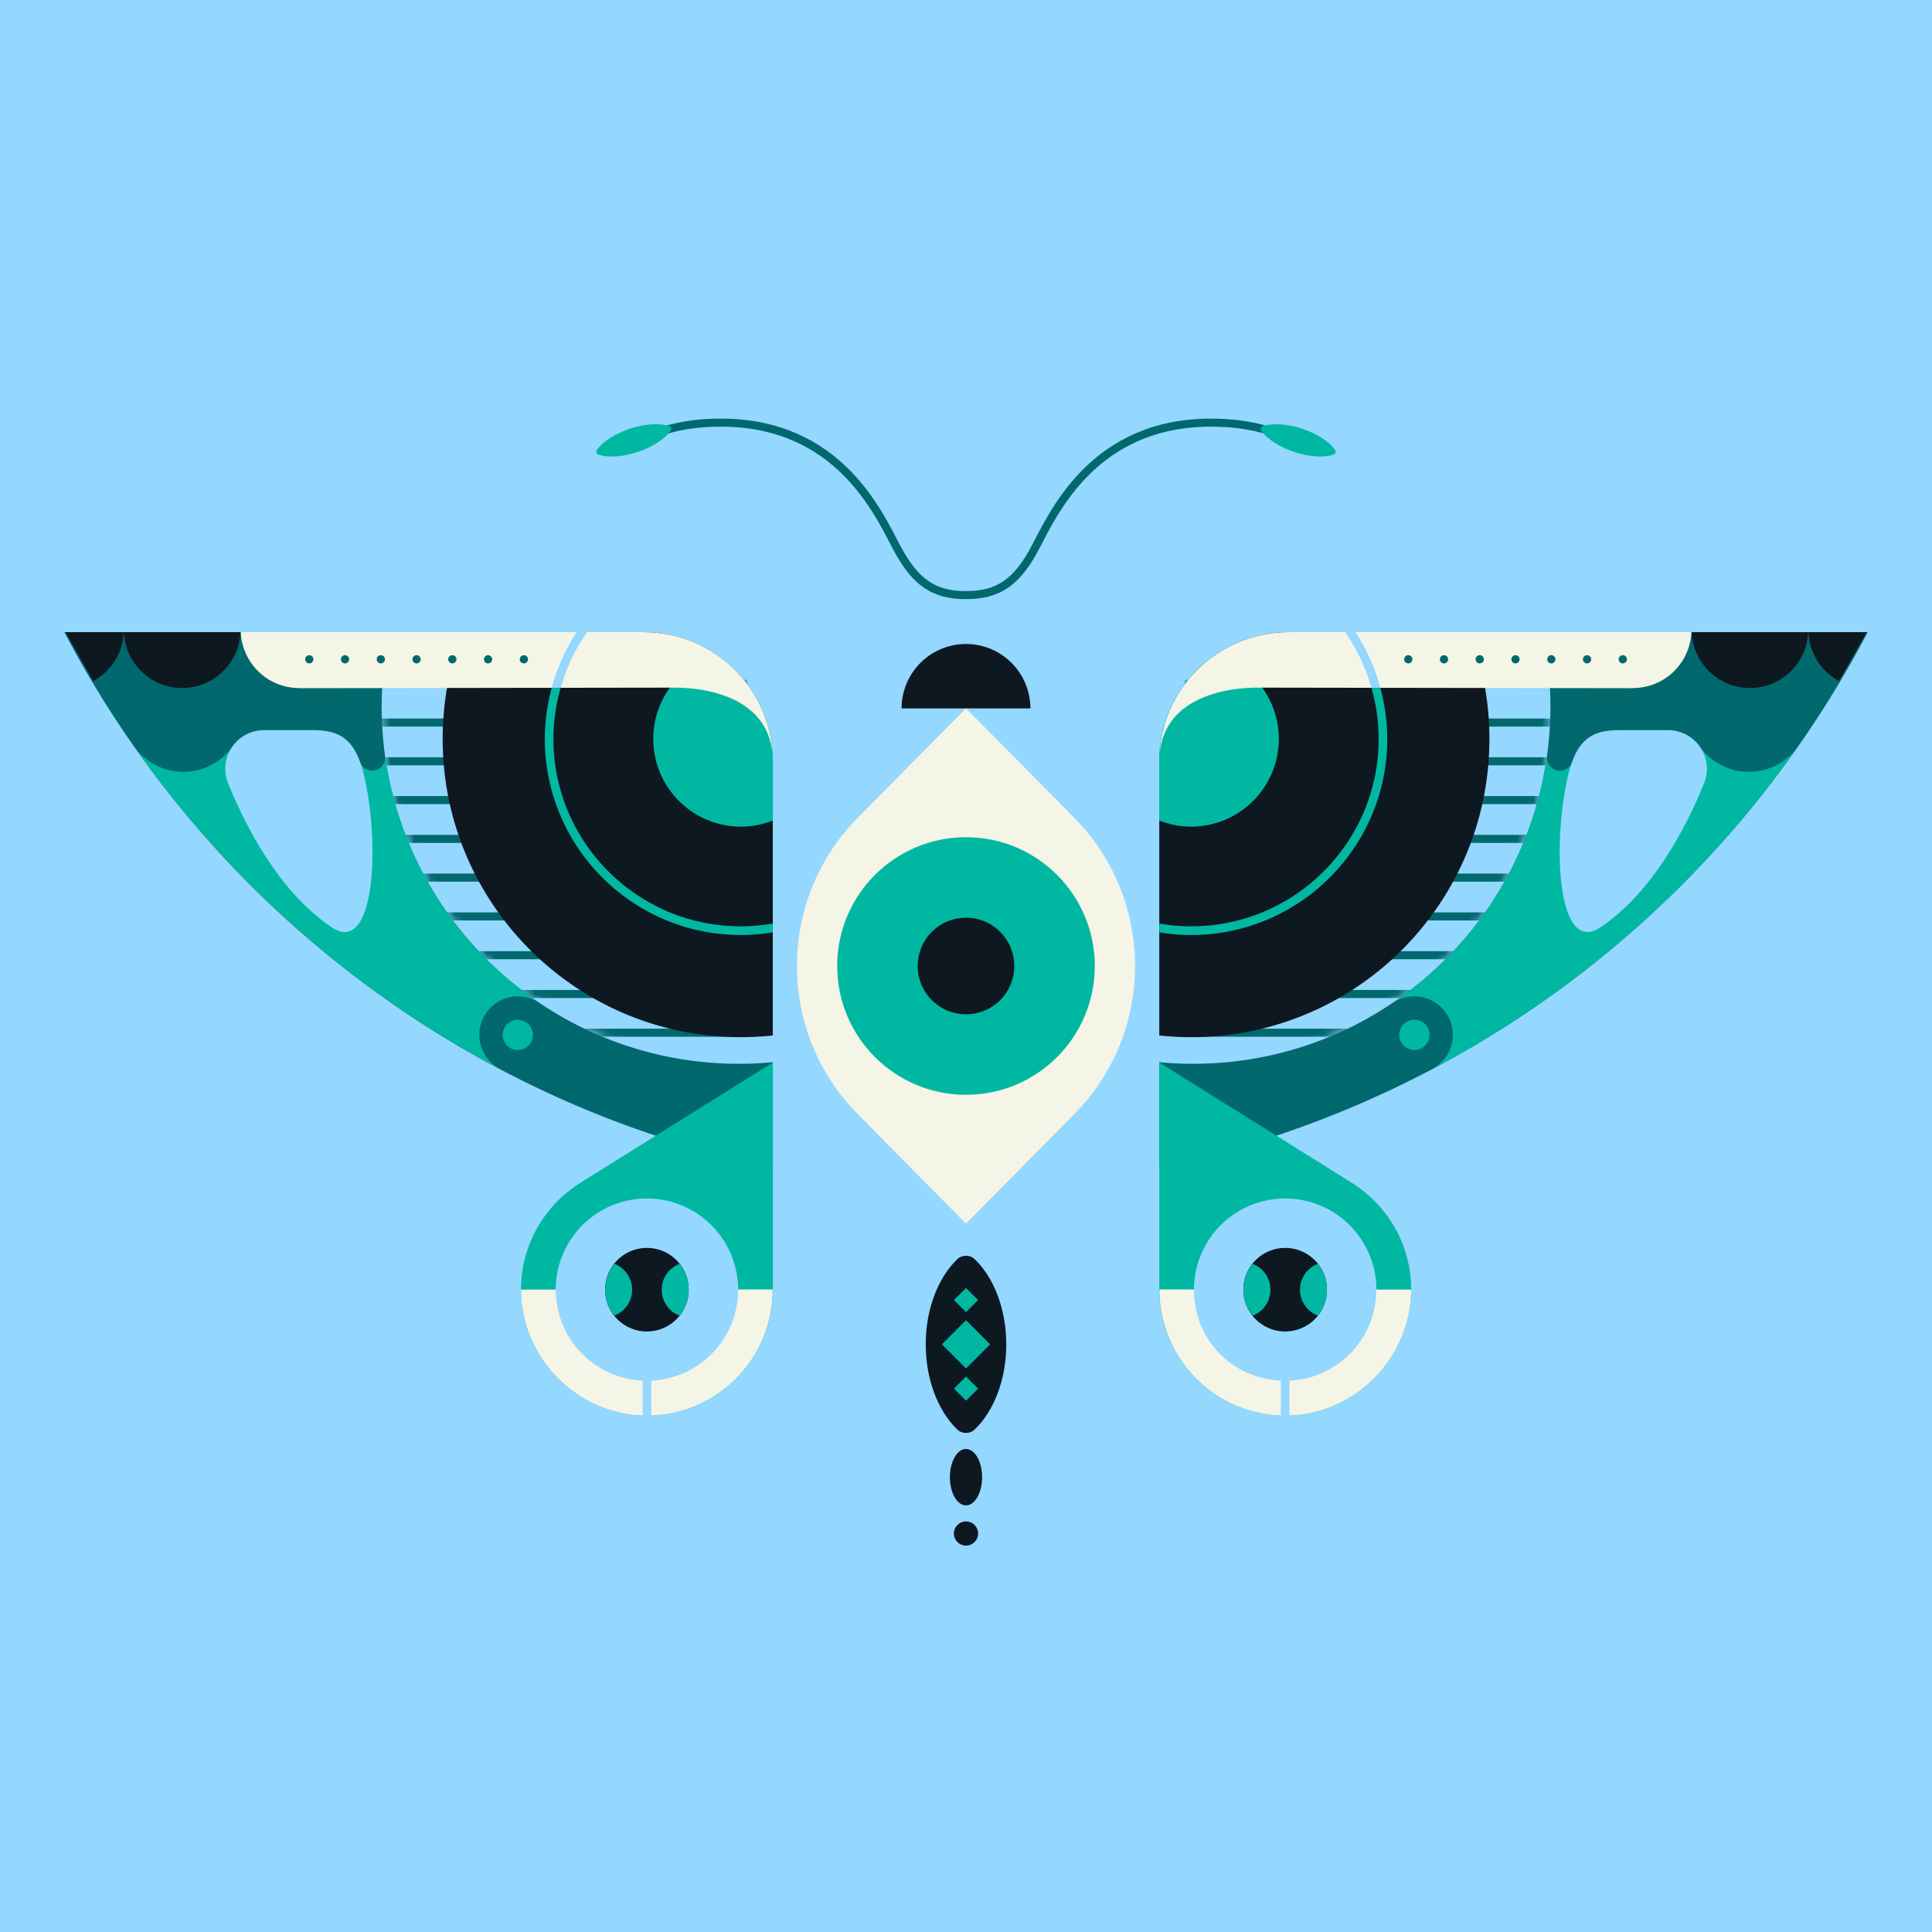 <svg xmlns="http://www.w3.org/2000/svg" width="240" height="240" fill="none"><rect width="100%" height="100%" fill="#808080" stroke="none"/><style>.B{fill:#00b8a2}.C{fill:#0e1821}.D{fill:#94d7ff}.E{stroke:#01686e}.F{stroke-miterlimit:10}.G{fill:#f4f5e6}.H{fill:#01686e}</style><g clip-path="url(#C)"><g clip-path="url(#D)"><g class="D"><path d="M0 0h240v240H0z"/><path d="M240 0H0v240h240V0Z"/></g><path d="M191.64 78.53a44.34 44.34 0 0 1 .96 9.21c0 24.53-19.88 44.41-44.41 44.41-1.41 0-2.8-.07-4.18-.2v13.03c38.3-7.89 70.37-32.79 88-66.45h-40.37z" class="H"/><mask id="A" width="49" height="55" x="144" y="78" maskUnits="userSpaceOnUse"><path fill="#fff" d="M144.01 94.58v37.38l4.18.2c24.53 0 44.41-19.88 44.41-44.41a45.03 45.03 0 0 0-.96-9.21h-31.58c-8.86 0-16.05 7.18-16.05 16.05v-.01z"/></mask><g class="E F" mask="url(#A)"><use href="#E"/><path d="M147.16 89.76h69.39m-69.39 4.81h69.39m-69.39 4.82h69.39m-69.39 4.82h69.39m-69.39 4.81h69.39m-69.39 4.82h69.39m-69.39 4.82h69.39m-69.39 4.82h69.39m-69.39 4.81h69.39"/></g><path d="M144.01 128.63a36.96 36.96 0 0 0 3.96.21c20.46 0 37.05-16.59 37.05-37.05 0-4.67-.87-9.14-2.45-13.26h-22.51c-8.86 0-16.05 7.18-16.05 16.05v34.05z" class="C"/><path d="M144.01 101.93c1.23.48 2.56.76 3.96.76a10.9 10.9 0 0 0 10.89-10.89c0-4.96-3.32-9.14-7.87-10.46-4.22 2.89-6.99 7.74-6.99 13.24v7.35h.01z" class="B"/><path d="M160.05 78.53c-8.78 0-15.9 7.05-16.03 15.8.18-7.92 8.72-8.91 12.11-8.91l46.74.07v-.02c3.9 0 7.07-3.08 7.24-6.94h-50.06z" class="G"/><path d="m167.76 146.84-.03-.03-23.72-14.82v28.59c.22 8.74 7.58 15.71 16.48 15.25 8.21-.43 14.81-7.41 14.81-15.63 0-5.67-3.03-10.62-7.54-13.36z" class="B"/><path d="M144.03 160.58c.21 8.74 7.57 15.71 16.46 15.25 8.21-.43 14.81-7.41 14.81-15.63l-31.27-.02v.4z" class="G"/><path d="M170.98 160.21a11.33 11.33 0 0 0-22.66 0c0 6.26 4.79 11.02 10.79 11.3v10.23h1.07v-10.23c6-.28 10.79-5.22 10.79-11.3h.01z" class="D"/><use class="C" href="#F"/><g class="H"><path d="M174.94 82.41a.51.51 0 0 0 0-1.02.51.51 0 0 0 0 1.02z"/><use href="#G"/><use href="#H"/><path d="M188.77 81.9a.51.51 0 1 1-1.02 0 .51.51 0 1 1 1.02 0zm4.45 0a.51.51 0 1 1-1.02 0 .51.51 0 1 1 1.02 0zm4.44 0a.51.51 0 1 1-1.02 0 .51.51 0 1 1 1.02 0zm4.44 0a.51.51 0 0 1-1.02 0 .51.51 0 0 1 1.02 0z"/></g><path d="M161.49 160.21c0 1.47.92 2.72 2.21 3.22.71-.89 1.14-1.99 1.14-3.22s-.44-2.33-1.14-3.22c-1.29.5-2.21 1.75-2.21 3.22zm-5.88-3.21c-.71.89-1.14 1.99-1.14 3.22s.44 2.33 1.14 3.22c1.29-.5 2.21-1.75 2.21-3.22s-.92-2.72-2.21-3.22z" class="B"/><path d="M217.38 85.47c3.9 0 7.07-3.08 7.24-6.94h-14.47a7.25 7.25 0 0 0 7.24 6.94h-.01zm7.27-6.94a7.25 7.25 0 0 0 3.79 6.07l3.45-6.07h-7.24z" class="C"/><path d="M168.39 78.53h-1.29c1.45 2.08 2.56 4.41 3.27 6.91h1.11a24.22 24.22 0 0 0-3.1-6.91h.01z" class="D"/><g class="B"><path d="M170.36 85.44a22.98 22.98 0 0 1 .9 6.35c0 12.84-10.44 23.28-23.28 23.28-1.35 0-2.67-.12-3.96-.34v1.09c1.29.21 2.61.33 3.96.33 13.43 0 24.35-10.92 24.35-24.35 0-2.2-.31-4.32-.86-6.35h-1.11v-.01z"/><use href="#I"/><path d="M223.39 92.69c-1.37 1.93-3.6 3.19-6.14 3.19s-4.84-1.29-6.2-3.26l-6.23 3.34-9.52-1.35c-.2.65-.8 1.12-1.52 1.12-.88 0-1.6-.72-1.6-1.6v-.07h-.02c-1.81 12.7-8.98 23.68-19.17 30.54.77-.52 1.7-.83 2.7-.83a4.79 4.79 0 0 1 4.79 4.79c0 1.78-.98 3.31-2.41 4.14v.02c18.11-9.59 33.63-23.37 45.31-40.04l.01.01z"/></g><path d="M201.13 90.7h6.09c3.4 0 5.74 3.44 4.47 6.59-2.29 5.65-6.43 13.55-12.85 17.89-5.33 3.61-6.06-9.89-4.1-18.62 1.07-4.78 3.06-5.86 6.4-5.86h-.01z" class="D"/><path d="M48.37 78.53a44.34 44.34 0 0 0-.96 9.21c0 24.53 19.88 44.41 44.41 44.41 1.41 0 2.8-.07 4.18-.2v13.03c-38.3-7.89-70.37-32.79-88-66.45h40.37z" class="H"/><mask id="B" width="50" height="55" x="47" y="78" maskUnits="userSpaceOnUse"><path fill="#fff" d="M96 94.58v37.38l-4.18.2c-24.53 0-44.41-19.88-44.41-44.41a45.03 45.03 0 0 1 .96-9.21h31.58c8.86 0 16.05 7.18 16.05 16.05v-.01z"/></mask><g class="E F" mask="url(#B)"><use href="#J"/><path d="M92.86 89.76h-69.4m69.4 4.81h-69.4m69.4 4.82h-69.4m69.4 4.82h-69.4m69.4 4.81h-69.4m69.4 4.82h-69.4m69.4 4.82h-69.4m69.4 4.82h-69.4m69.4 4.81h-69.4"/></g><path d="M96 128.63a36.96 36.96 0 0 1-3.96.21c-20.46 0-37.05-16.59-37.05-37.05 0-4.67.87-9.14 2.45-13.26h22.51c8.86 0 16.05 7.18 16.05 16.05v34.05z" class="C"/><path d="M96 101.93c-1.23.48-2.56.76-3.96.76A10.9 10.9 0 0 1 81.15 91.8c0-4.96 3.32-9.14 7.87-10.46 4.22 2.89 6.99 7.74 6.99 13.24v7.35H96z" class="B"/><path d="M79.97 78.53c8.78 0 15.9 7.05 16.03 15.8-.18-7.92-8.72-8.91-12.11-8.91l-46.74.07v-.02c-3.9 0-7.07-3.08-7.24-6.94h50.06z" class="G"/><path d="m72.26 146.84.03-.03 23.72-14.82v28.59c-.22 8.74-7.58 15.71-16.48 15.25-8.21-.43-14.81-7.41-14.81-15.63 0-5.67 3.03-10.62 7.54-13.36z" class="B"/><path d="M95.99 160.58c-.21 8.74-7.57 15.71-16.46 15.25-8.21-.43-14.81-7.41-14.81-15.63l31.27-.02v.4z" class="G"/><path d="M69.03 160.21a11.33 11.33 0 0 1 22.66 0c0 6.07-4.79 11.02-10.79 11.3v10.23h-1.07v-10.23c-6-.28-10.79-5.22-10.79-11.3h-.01z" class="D"/><path d="M80.36 165.4a5.19 5.19 0 0 0 0-10.38 5.19 5.19 0 0 0 0 10.38z" class="C"/><g class="H"><use href="#K"/><path d="M60.63 82.41a.51.51 0 1 0 0-1.02.51.51 0 0 0 0 1.02zm-4.44 0a.51.51 0 1 0 0-1.02.51.51 0 0 0 0 1.02zm-4.44 0a.51.51 0 1 0 0-1.02.51.51 0 0 0 0 1.02zm-4.44 0a.51.51 0 1 0 0-1.02.51.51 0 0 0 0 1.02zm-4.45 0a.51.51 0 1 0 0-1.02.51.51 0 0 0 0 1.02zm-4.44 0a.51.51 0 1 0 0-1.02.51.51 0 0 0 0 1.02z"/></g><path d="M78.53 160.21c0 1.47-.92 2.72-2.21 3.22-.71-.89-1.14-1.99-1.14-3.22s.44-2.33 1.14-3.22c1.29.5 2.21 1.75 2.21 3.22zm5.88-3.21c.71.89 1.14 1.99 1.14 3.22 0 1.22-.44 2.33-1.14 3.22-1.29-.5-2.21-1.75-2.21-3.22s.92-2.72 2.21-3.22z" class="B"/><path d="M22.63 85.47c-3.9 0-7.07-3.08-7.24-6.94h14.47a7.25 7.25 0 0 1-7.24 6.94h.01zm-7.26-6.94a7.25 7.25 0 0 1-3.79 6.07l-3.45-6.07h7.24z" class="C"/><path d="M71.63 78.53h1.29a23.116 23.116 0 0 0-3.27 6.91h-1.11a24.22 24.22 0 0 1 3.1-6.91h-.01z" class="D"/><path d="M69.65 85.44a22.98 22.98 0 0 0-.9 6.35c0 12.84 10.44 23.28 23.28 23.28 1.35 0 2.67-.12 3.96-.34v1.09c-1.29.21-2.61.33-3.96.33-13.43 0-24.35-10.92-24.35-24.35 0-2.2.31-4.32.86-6.35h1.11v-.01zm-5.33 45a1.88 1.88 0 1 0 0-3.76 1.88 1.88 0 0 0 0 3.76zM16.63 92.69c1.37 1.93 3.6 3.19 6.14 3.19a7.52 7.52 0 0 0 6.2-3.26l6.23 3.34 9.52-1.35c.2.65.8 1.12 1.52 1.12.88 0 1.6-.72 1.6-1.6v-.07h.02c1.81 12.7 8.98 23.68 19.17 30.54-.77-.52-1.7-.83-2.7-.83a4.79 4.79 0 0 0-4.79 4.79c0 1.78.98 3.31 2.41 4.14v.02c-18.11-9.59-33.63-23.37-45.31-40.04l-.01.01z" class="B"/><path d="M38.89 90.7H32.8c-3.4 0-5.74 3.44-4.47 6.59 2.29 5.65 6.43 13.55 12.85 17.89 5.33 3.61 6.06-9.89 4.1-18.62-1.07-4.78-3.06-5.86-6.4-5.86h.01z" class="D"/></g><path d="M120 80a8 8 0 0 0-8 8h16a8 8 0 0 0-8-8z" class="C"/><path d="m120 152 13.47-13.62c10.04-10.15 10.04-26.62 0-36.77L120 87.99l-13.47 13.62c-10.04 10.15-10.04 26.62 0 36.77L120 152z" class="G"/><path d="M120 136c8.837 0 16-7.163 16-16s-7.163-16-16-16-16 7.163-16 16 7.163 16 16 16z" class="B"/><path d="M120 126a6 6 0 1 0 0-12 6 6 0 1 0 0 12zm1.069 30.412c-.568-.549-1.57-.549-2.138 0C116.57 158.674 115 162.569 115 167s1.57 8.326 3.931 10.588c.568.549 1.57.549 2.138 0C123.43 175.326 125 171.431 125 167s-1.57-8.326-3.931-10.588zM120 187c1.105 0 2-1.567 2-3.5s-.895-3.5-2-3.5-2 1.567-2 3.5.895 3.5 2 3.5zm0 5a1.5 1.5 0 1 0 0-3 1.5 1.5 0 1 0 0 3z" class="C"/><path d="M157.725 53.571S155.1 52.5 150.45 52.5c-14.561 0-19.543 11.164-21.857 15.546s-4.682 5.882-8.593 5.882-6.268-1.5-8.593-5.882C109.093 63.664 104.111 52.5 89.55 52.5c-4.65 0-7.275 1.071-7.275 1.071" class="E F"/><path d="M83.293 53.546a.38.38 0 0 0-.204-.621c-1.178-.375-2.968-.289-4.832.332s-3.364 1.607-4.093 2.604a.38.38 0 0 0 .204.621c1.179.375 2.968.289 4.832-.332s3.364-1.607 4.093-2.604zM123 167l-3-3-3 3 3 3 3-3zm-1.5-5.5L120 160l-1.5 1.5 1.5 1.5 1.5-1.5zm0 11L120 171l-1.5 1.5 1.5 1.5 1.5-1.5zm35.207-118.954a.38.38 0 0 1 .204-.621c1.178-.375 2.968-.289 4.832.332 1.864.611 3.364 1.607 4.093 2.604.171.246.085.525-.204.621-1.178.375-2.968.289-4.832-.332s-3.364-1.607-4.093-2.604z" class="B"/></g><defs><path id="E" d="M147.16 84.94h69.39"/><path id="F" d="M159.65 165.4a5.19 5.19 0 0 0 0-10.38 5.19 5.19 0 0 0 0 10.38z"/><path id="G" d="M179.89 81.9a.51.51 0 0 1-1.02 0 .51.51 0 0 1 1.02 0z"/><path id="H" d="M184.33 81.9a.51.51 0 1 1-1.02 0 .51.51 0 1 1 1.02 0z"/><path id="I" d="M175.7 130.44a1.88 1.88 0 1 0 0-3.76 1.88 1.88 0 0 0 0 3.76z"/><path id="J" d="M92.86 84.94h-69.4"/><path id="K" d="M65.08 82.41a.51.51 0 1 0 0-1.02.51.51 0 0 0 0 1.02z"/><clipPath id="C"><path fill="#fff" d="M0 0h240v240H0z"/></clipPath><clipPath id="D"><path fill="#fff" d="M0 0h240v240H0z"/></clipPath></defs></svg>